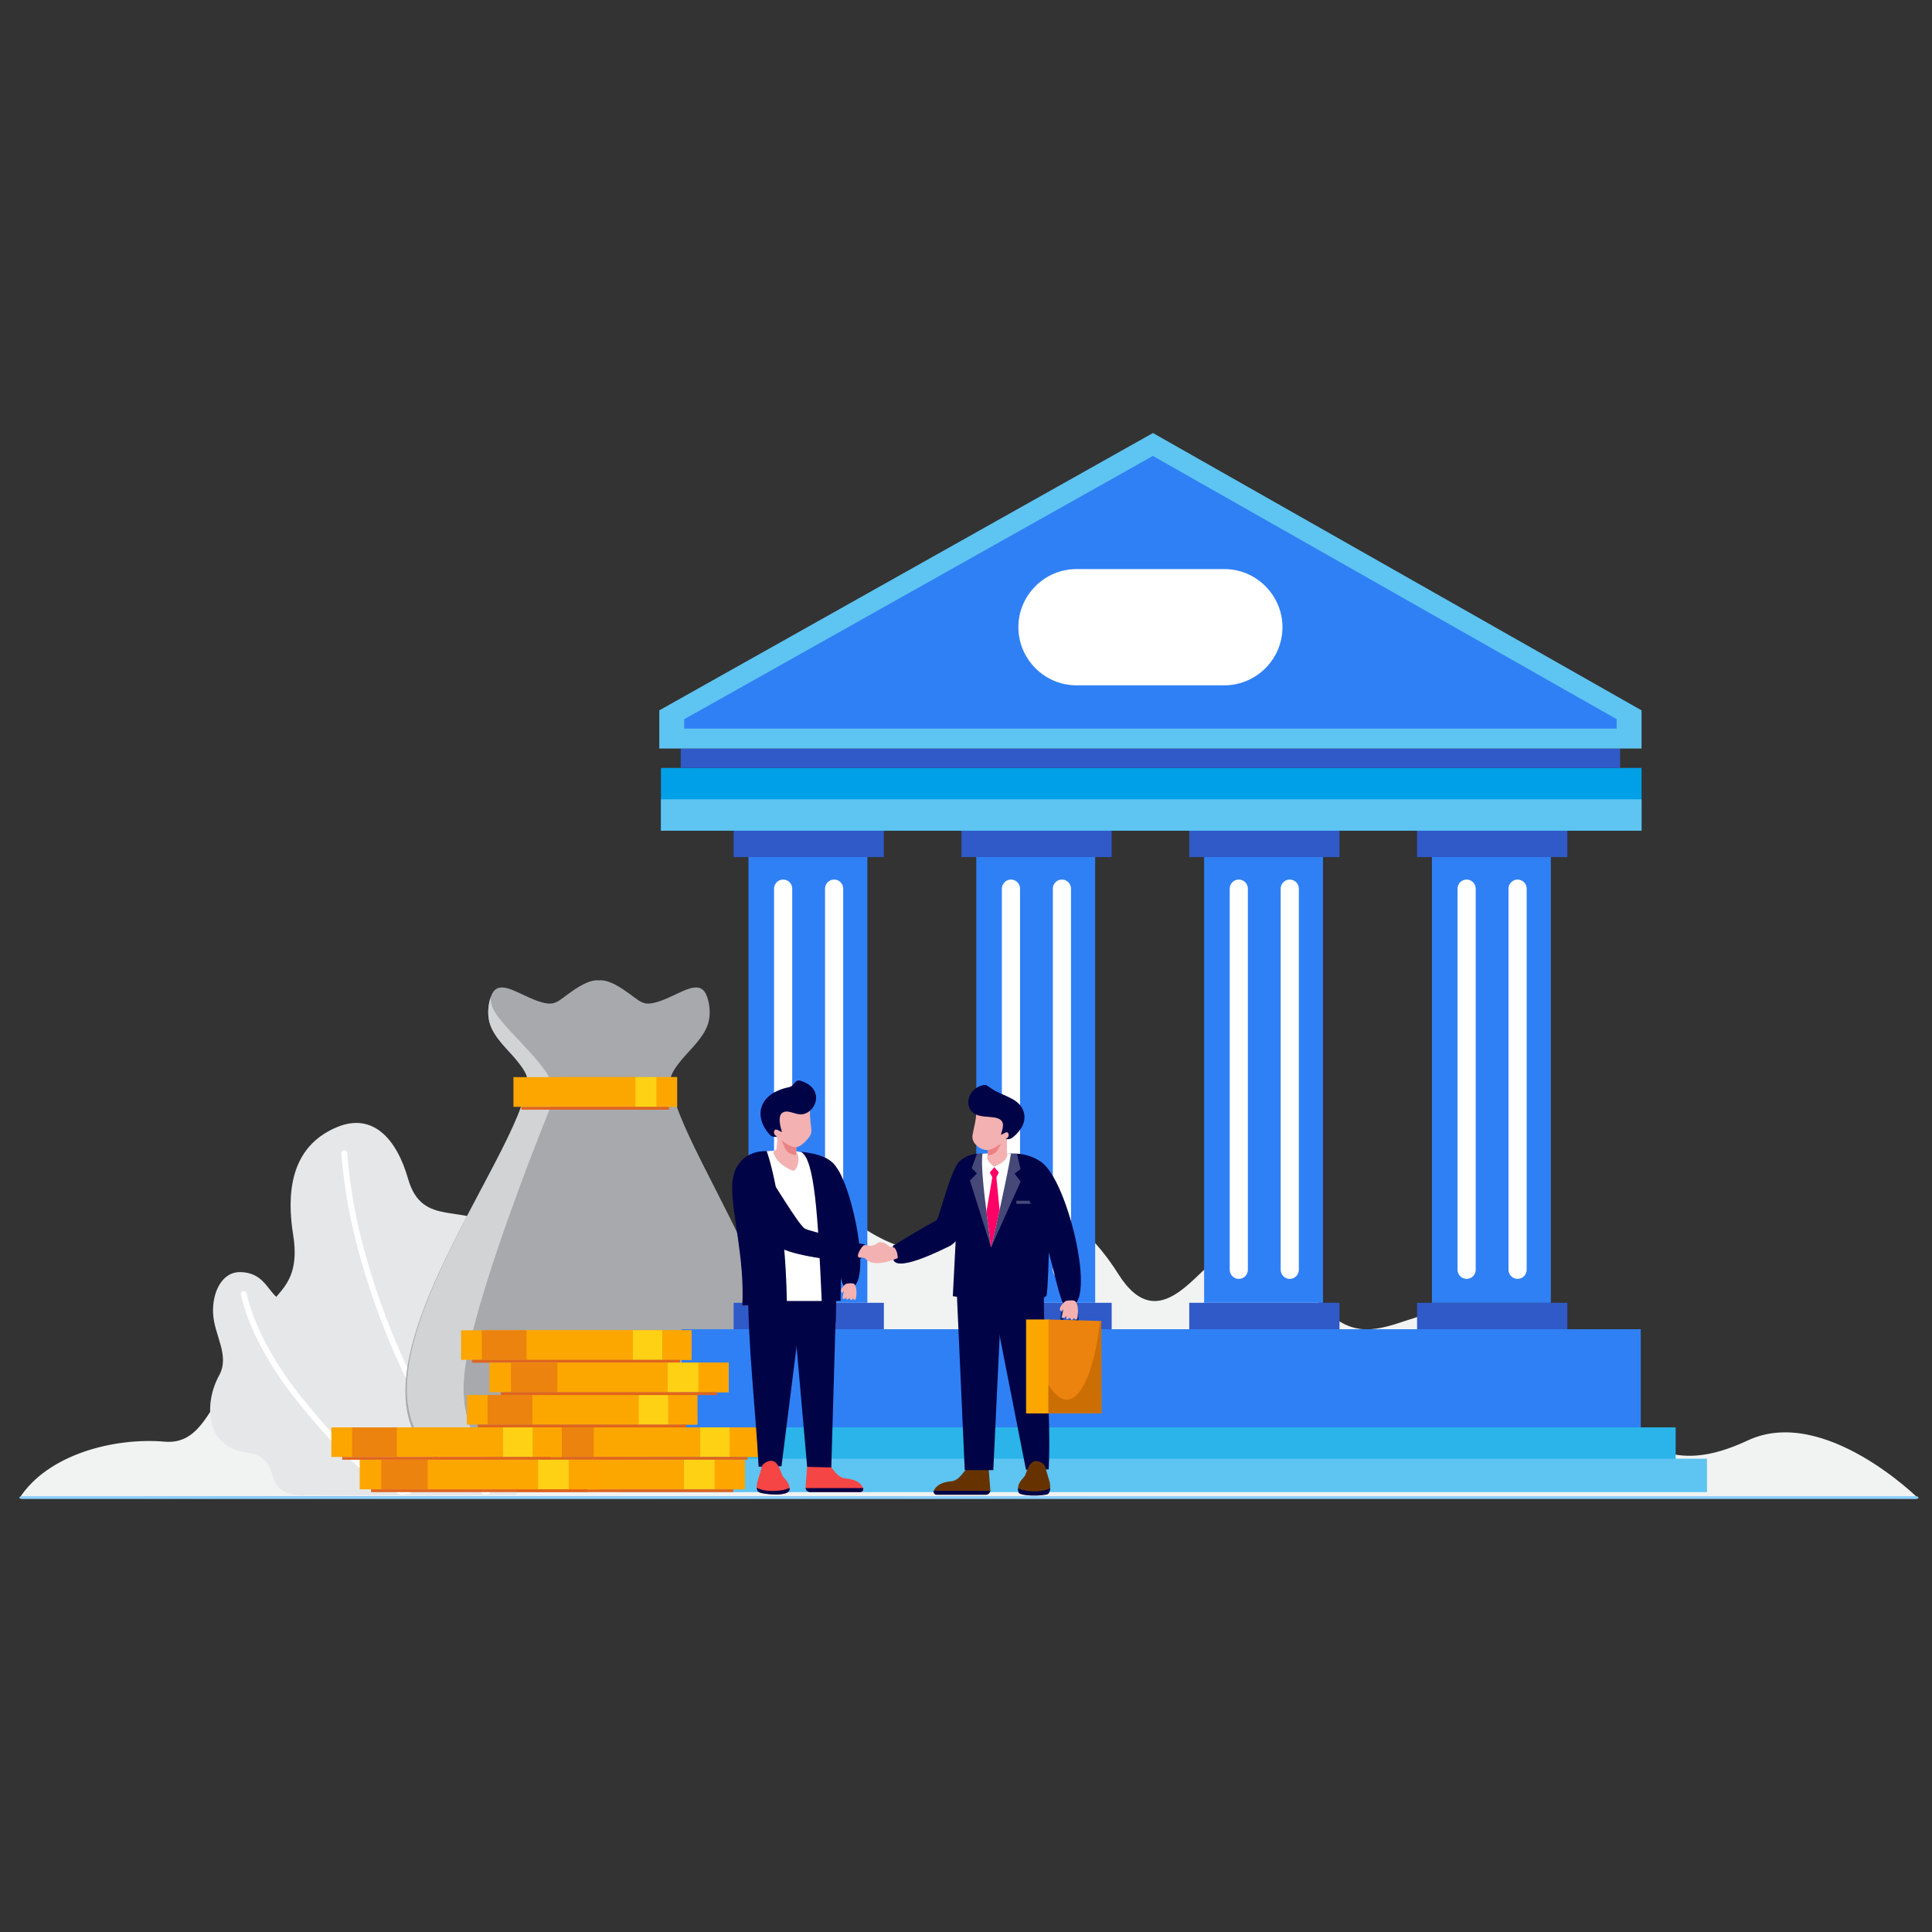 <?xml version="1.0" encoding="utf-8"?>
<!-- Generator: Adobe Illustrator 27.6.1, SVG Export Plug-In . SVG Version: 6.00 Build 0)  -->
<!DOCTYPE svg PUBLIC "-//W3C//DTD SVG 1.1//EN" "http://www.w3.org/Graphics/SVG/1.1/DTD/svg11.dtd">
<svg version="1.1" id="Layer_1" xmlns:x="http://ns.adobe.com/Extensibility/1.0/" xmlns:i="http://ns.adobe.com/AdobeIllustrator/10.0/" xmlns:graph="http://ns.adobe.com/Graphs/1.0/"
	 xmlns="http://www.w3.org/2000/svg" xmlns:xlink="http://www.w3.org/1999/xlink" x="0px" y="0px" viewBox="0 0 1000 1000"
	 enable-background="new 0 0 1000 1000" xml:space="preserve">
<rect x="0" y="0" width="1000" height="1000" fill="#333333" stroke="none"/>
<g>
	<path fill-rule="evenodd" clip-rule="evenodd" fill="#F1F2F2" d="M993,775.64c0,0-48.95-48.56-88.4-30.05
		c-39.44,18.51-57.24,2.04-77.67-22.85s-23.57-33.13-45.01-40.95c-51.41-18.75-70.47,31.12-102.66-11.53
		c-19.82-26.27-25.65-27.98-46.48-20.22c-12.48,4.65-32.33,43.7-53.94,9.4c-9.59-15.21-27.17-36.6-48.42-33.45
		c-21.25,3.15-28.91,10.88-41.18,18.22s-29.59-0.53-40.42-7.34c-15-9.44-39.45-23.35-54.6-7.34c-22.59,23.88-23.01,35.42-60.08,15.4
		c-13.88-7.5-34.92-10.15-57.57,9.44c-32.82,28.39-38.38,44.47-95.11,37.44c-75.31-9.33-62.46,57.33-96.27,54.39
		c-25.65-2.23-60.45,6.32-75.21,29.39C8.77,772.9,993,775.64,993,775.64"/>
	<path fill="#E6E7E8" d="M266.65,773.84c0,0,32.66-34.3,25.37-52.73c-7.28-18.43-28.99-12.66-28.58-28.25
		c0.41-15.59,10.89-41.56-6.1-56.25c-16.99-14.7-38.67-0.46-46.12-26.47c-6-20.96-18.46-34.42-36.83-26.72
		c-17.01,7.12-27.88,23.09-22.65,55.75c5.56,34.78-20.55,29.19-16.5,54.82c4.08,25.82,24.6,22.32,35.56,38.23
		c5.17,7.52,1.58,42.72,31.42,41.62L266.65,773.84L266.65,773.84z"/>
	<path fill="#FFFFFF" d="M179.72,596.8c0,0,0.03,0.59,0.12,1.75c0.27,3.47,1.07,11.91,3.05,23.51
		c5.77,33.97,28.46,107.05,70.7,150.81c0.07,0.07,0.14,0.16,0.19,0.24l-3.54,0.6c-42.03-44.43-64.53-117.21-70.32-151.15
		c-2.66-15.62-3.21-25.55-3.21-25.6c-0.05-0.82,0.58-1.54,1.41-1.58C178.96,595.34,179.68,595.98,179.72,596.8"/>
	<path fill-rule="evenodd" clip-rule="evenodd" fill="#E6E7E8" d="M241.51,773.84c0,0,0.43-36.1-17.21-42.97
		c-17.63-6.88-35.26-11.56-36.12-27.34c-0.86-15.77-8.33-33.28-34.04-29.26c-15.89,2.49-12.78-15.24-29.46-15.82
		c-10.13-0.36-14.85,10.96-14.39,21.21c0.52,11.67,8.91,21.8,3.07,32.38c-7.57,13.7-7.66,36.86,14.13,39.73
		c21.79,2.88,4.25,23.98,32.93,22.07L171.5,774L241.51,773.84z"/>
	<path fill="#FFFFFF" d="M127.67,669.46c3.1,14.93,13.41,35.18,28.28,53.64c14.87,18.48,35,41.09,56.2,49.28
		c0.31,0.12,0.56,0.33,0.73,0.59l-5.08,0.86c-20.59-8.85-39.82-31.03-54.18-48.85c-15.12-18.78-25.61-39.26-28.88-54.9
		c-0.16-0.81,0.35-1.61,1.17-1.78C126.7,668.14,127.5,668.65,127.67,669.46"/>
	<path fill-rule="evenodd" clip-rule="evenodd" fill="#8ACFFF" d="M11.46,774.43h980.08c0.8,0,1.46,0.33,1.46,0.72
		c0,0.39-0.65,0.72-1.46,0.72H11.46c-0.8,0-1.46-0.33-1.46-0.72C10,774.76,10.65,774.43,11.46,774.43"/>
	<path fill-rule="evenodd" clip-rule="evenodd" fill="#A7A9AC" d="M310.02,507.43c-2.71-0.25-6.33,0.58-12.56,4.7
		c-9.37,6.2-9.55,9.28-19.1,6c-9.55-3.27-18.55-10.64-22.92-4.91c-2.06,2.71-3.9,10.52-1.8,16.88c2.34,7.09,8.96,12.87,13.27,18.04
		c8.18,9.82,6.55,11.46,4.64,18.83c-13.22,51.01-135.66,197.12,6.03,202.9c15.4,0.63,26.61-0.45,32.44-0.64
		c11.6,0.39,45.69,1.23,55.53-1.08c97.93-22.94-4.79-153.87-17.05-201.18c-1.91-7.37-3.54-9.01,4.64-18.83
		c4.31-5.17,10.93-10.95,13.27-18.04c2.1-6.36,0.26-14.17-1.8-16.88c-4.37-5.73-13.37,1.64-22.92,4.91c-9.55,3.27-9.73,0.2-19.1-6
		C316.36,508.02,312.73,507.19,310.02,507.43"/>
	<path fill-rule="evenodd" clip-rule="evenodd" fill="#D1D3D4" d="M253.92,516.33c-1.24,3.64-1.83,9.1-0.29,13.78
		c2.34,7.09,8.96,12.87,13.27,18.04c8.18,9.82,6.55,11.46,4.64,18.83c-12.62,48.65-123.65,182.97-10.82,200.25
		c-24.03-29.71-24.01-47.17-15.84-78.94c8.53-33.14,26.05-80.66,40.12-115.39c0,0,2.29-1.07,0.66-11.38
		c-1.64-10.31-26.35-30.12-30.45-39.44C254.34,520.09,253.97,518.15,253.92,516.33"/>
	<rect x="265.76" y="557.52" fill-rule="evenodd" clip-rule="evenodd" fill="#FDA600" width="84.7" height="15.39"/>
	<rect x="339.73" y="557.52" fill-rule="evenodd" clip-rule="evenodd" fill="#FDA600" width="10.73" height="15.39"/>
	<rect x="328.87" y="557.52" fill-rule="evenodd" clip-rule="evenodd" fill="#FFD115" width="10.86" height="15.39"/>
	<rect x="289.82" y="557.52" fill-rule="evenodd" clip-rule="evenodd" fill="#FCA700" width="39.06" height="15.39"/>
	<rect x="269.78" y="572.91" fill-rule="evenodd" clip-rule="evenodd" fill="#DF641E" width="76.55" height="1.46"/>
	<rect x="352.81" y="688" fill-rule="evenodd" clip-rule="evenodd" fill="#3080F5" width="496.46" height="51.87"/>
	<rect x="379.73" y="674.33" fill-rule="evenodd" clip-rule="evenodd" fill="#2F5AC8" width="77.76" height="13.67"/>
	<path fill-rule="evenodd" clip-rule="evenodd" fill="#2F5AC8" d="M497.64,429.95h77.76v13.67h-77.76V429.95z M615.56,429.95h77.76
		v13.67h-77.76V429.95z M733.48,429.95h77.76v13.67h-77.76V429.95z M379.73,429.95h77.76v13.67h-77.76V429.95z"/>
	<rect x="387.41" y="443.61" fill-rule="evenodd" clip-rule="evenodd" fill="#3080F5" width="61.53" height="230.71"/>
	<rect x="342.11" y="397.48" fill-rule="evenodd" clip-rule="evenodd" fill="#00A0E8" width="507.56" height="32.47"/>
	<rect x="352.35" y="387.43" fill-rule="evenodd" clip-rule="evenodd" fill="#2F5AC8" width="486.21" height="10.04"/>
	<polygon fill-rule="evenodd" clip-rule="evenodd" fill="#5EC4F1" points="341.24,367.68 596.78,224.13 849.67,367.68 
		849.67,387.43 341.24,387.43 	"/>
	<polygon fill-rule="evenodd" clip-rule="evenodd" fill="#3080F5" points="354.13,372.28 354.13,377.11 836.78,377.11 
		836.78,372.24 596.74,235.99 	"/>
	<rect x="497.64" y="674.33" fill-rule="evenodd" clip-rule="evenodd" fill="#2F5AC8" width="77.76" height="13.67"/>
	<rect x="615.56" y="674.33" fill-rule="evenodd" clip-rule="evenodd" fill="#2F5AC8" width="77.76" height="13.67"/>
	<rect x="733.48" y="674.33" fill-rule="evenodd" clip-rule="evenodd" fill="#2F5AC8" width="77.76" height="13.67"/>
	<rect x="505.33" y="443.61" fill-rule="evenodd" clip-rule="evenodd" fill="#3080F5" width="61.53" height="230.71"/>
	<rect x="623.25" y="443.61" fill-rule="evenodd" clip-rule="evenodd" fill="#3080F5" width="61.53" height="230.71"/>
	<rect x="741.17" y="443.61" fill-rule="evenodd" clip-rule="evenodd" fill="#3080F5" width="61.53" height="230.71"/>
	<path fill-rule="evenodd" clip-rule="evenodd" fill="#FFFFFF" d="M759.12,455.26L759.12,455.26c2.59,0,4.7,2.11,4.7,4.7v197.29
		c0,2.58-2.11,4.7-4.7,4.7c-2.58,0-4.7-2.11-4.7-4.7V459.96C754.41,457.37,756.53,455.26,759.12,455.26 M667.58,455.26
		L667.58,455.26c2.58,0,4.7,2.11,4.7,4.7v197.29c0,2.58-2.11,4.7-4.7,4.7c-2.58,0-4.7-2.11-4.7-4.7V459.96
		C662.88,457.37,664.99,455.26,667.58,455.26z M641.2,455.26L641.2,455.26c2.58,0,4.7,2.11,4.7,4.7v197.29c0,2.58-2.11,4.7-4.7,4.7
		c-2.58,0-4.7-2.11-4.7-4.7V459.96C636.49,457.37,638.61,455.26,641.2,455.26z M549.65,455.26L549.65,455.26
		c2.59,0,4.7,2.11,4.7,4.7v197.29c0,2.58-2.11,4.7-4.7,4.7c-2.58,0-4.7-2.11-4.7-4.7V459.96
		C544.96,457.37,547.07,455.26,549.65,455.26z M523.27,455.26L523.27,455.26c2.59,0,4.7,2.11,4.7,4.7v197.29
		c0,2.58-2.11,4.7-4.7,4.7c-2.58,0-4.7-2.11-4.7-4.7V459.96C518.57,457.37,520.69,455.26,523.27,455.26z M431.74,455.26
		L431.74,455.26c2.59,0,4.7,2.11,4.7,4.7v197.29c0,2.58-2.11,4.7-4.7,4.7c-2.58,0-4.7-2.11-4.7-4.7V459.96
		C427.04,457.37,429.15,455.26,431.74,455.26z M405.35,455.26L405.35,455.26c2.59,0,4.7,2.11,4.7,4.7v197.29
		c0,2.58-2.11,4.7-4.7,4.7c-2.58,0-4.7-2.11-4.7-4.7V459.96C400.66,457.37,402.77,455.26,405.35,455.26z M785.5,455.26L785.5,455.26
		c2.59,0,4.7,2.11,4.7,4.7v197.29c0,2.58-2.11,4.7-4.7,4.7c-2.58,0-4.7-2.11-4.7-4.7V459.96
		C780.8,457.37,782.92,455.26,785.5,455.26z"/>
	<rect x="334.76" y="738.8" fill-rule="evenodd" clip-rule="evenodd" fill="#2AB4E9" width="532.56" height="17.29"/>
	<rect x="321.21" y="755.02" fill-rule="evenodd" clip-rule="evenodd" fill="#5EC4F1" width="562.31" height="17.29"/>
	<rect x="273.48" y="738.82" fill-rule="evenodd" clip-rule="evenodd" fill="#FDA600" width="119.27" height="15.3"/>
	<rect x="377.64" y="738.82" fill-rule="evenodd" clip-rule="evenodd" fill="#FDA600" width="15.12" height="15.3"/>
	<rect x="362.34" y="738.82" fill-rule="evenodd" clip-rule="evenodd" fill="#FFD115" width="15.3" height="15.3"/>
	<rect x="307.35" y="738.82" fill-rule="evenodd" clip-rule="evenodd" fill="#FCA700" width="54.99" height="15.3"/>
	<rect x="284.23" y="738.82" fill-rule="evenodd" clip-rule="evenodd" fill="#EC830E" width="23.13" height="15.3"/>
	<rect x="279.13" y="754.11" fill-rule="evenodd" clip-rule="evenodd" fill="#DF641E" width="107.79" height="1.46"/>
	<rect x="261.74" y="755.57" fill-rule="evenodd" clip-rule="evenodd" fill="#FDA600" width="123.84" height="15.3"/>
	<rect x="369.89" y="755.57" fill-rule="evenodd" clip-rule="evenodd" fill="#FDA600" width="15.69" height="15.3"/>
	<rect x="354.01" y="755.57" fill-rule="evenodd" clip-rule="evenodd" fill="#FFD115" width="15.88" height="15.3"/>
	<rect x="296.91" y="755.57" fill-rule="evenodd" clip-rule="evenodd" fill="#FCA700" width="57.1" height="15.3"/>
	<rect x="272.89" y="755.57" fill-rule="evenodd" clip-rule="evenodd" fill="#EC830E" width="24.01" height="15.3"/>
	<rect x="267.6" y="770.86" fill-rule="evenodd" clip-rule="evenodd" fill="#DF641E" width="111.93" height="1.46"/>
	<rect x="241.67" y="722.06" fill-rule="evenodd" clip-rule="evenodd" fill="#FDA600" width="119.27" height="15.3"/>
	<rect x="345.82" y="722.06" fill-rule="evenodd" clip-rule="evenodd" fill="#FDA600" width="15.12" height="15.3"/>
	<rect x="330.52" y="722.06" fill-rule="evenodd" clip-rule="evenodd" fill="#FFD115" width="15.3" height="15.3"/>
	<rect x="275.53" y="722.06" fill-rule="evenodd" clip-rule="evenodd" fill="#FCA700" width="54.99" height="15.3"/>
	<rect x="252.41" y="722.06" fill-rule="evenodd" clip-rule="evenodd" fill="#EC830E" width="23.13" height="15.3"/>
	<rect x="247.32" y="737.36" fill-rule="evenodd" clip-rule="evenodd" fill="#DF641E" width="107.79" height="1.46"/>
	<rect x="238.65" y="688.56" fill-rule="evenodd" clip-rule="evenodd" fill="#FDA600" width="119.27" height="15.3"/>
	<rect x="342.8" y="688.56" fill-rule="evenodd" clip-rule="evenodd" fill="#FDA600" width="15.12" height="15.3"/>
	<rect x="327.5" y="688.56" fill-rule="evenodd" clip-rule="evenodd" fill="#FFD115" width="15.3" height="15.3"/>
	<rect x="272.51" y="688.56" fill-rule="evenodd" clip-rule="evenodd" fill="#FCA700" width="54.99" height="15.3"/>
	<rect x="249.39" y="688.56" fill-rule="evenodd" clip-rule="evenodd" fill="#EC830E" width="23.13" height="15.3"/>
	<rect x="244.29" y="703.85" fill-rule="evenodd" clip-rule="evenodd" fill="#DF641E" width="107.79" height="1.46"/>
	<rect x="253.33" y="705.31" fill-rule="evenodd" clip-rule="evenodd" fill="#FDA600" width="123.84" height="15.3"/>
	<rect x="361.48" y="705.31" fill-rule="evenodd" clip-rule="evenodd" fill="#FDA600" width="15.69" height="15.3"/>
	<rect x="345.59" y="705.31" fill-rule="evenodd" clip-rule="evenodd" fill="#FFD115" width="15.88" height="15.3"/>
	<rect x="288.49" y="705.31" fill-rule="evenodd" clip-rule="evenodd" fill="#FCA700" width="57.1" height="15.3"/>
	<rect x="264.48" y="705.31" fill-rule="evenodd" clip-rule="evenodd" fill="#EC830E" width="24.01" height="15.3"/>
	<rect x="259.19" y="720.61" fill-rule="evenodd" clip-rule="evenodd" fill="#DF641E" width="111.93" height="1.46"/>
	<rect x="171.5" y="738.82" fill-rule="evenodd" clip-rule="evenodd" fill="#FDA600" width="119.27" height="15.3"/>
	<rect x="275.66" y="738.82" fill-rule="evenodd" clip-rule="evenodd" fill="#FDA600" width="15.12" height="15.3"/>
	<rect x="260.37" y="738.82" fill-rule="evenodd" clip-rule="evenodd" fill="#FFD115" width="15.3" height="15.3"/>
	<rect x="205.37" y="738.82" fill-rule="evenodd" clip-rule="evenodd" fill="#FCA700" width="54.99" height="15.3"/>
	<rect x="182.25" y="738.82" fill-rule="evenodd" clip-rule="evenodd" fill="#EC830E" width="23.13" height="15.3"/>
	<rect x="177.15" y="754.11" fill-rule="evenodd" clip-rule="evenodd" fill="#DF641E" width="107.79" height="1.46"/>
	<rect x="186.19" y="755.57" fill-rule="evenodd" clip-rule="evenodd" fill="#FDA600" width="123.84" height="15.3"/>
	<rect x="294.34" y="755.57" fill-rule="evenodd" clip-rule="evenodd" fill="#FDA600" width="15.69" height="15.3"/>
	<rect x="278.46" y="755.57" fill-rule="evenodd" clip-rule="evenodd" fill="#FFD115" width="15.88" height="15.3"/>
	<rect x="221.36" y="755.57" fill-rule="evenodd" clip-rule="evenodd" fill="#FCA700" width="57.1" height="15.3"/>
	<rect x="197.34" y="755.57" fill-rule="evenodd" clip-rule="evenodd" fill="#EC830E" width="24.01" height="15.3"/>
	<rect x="192.06" y="770.86" fill-rule="evenodd" clip-rule="evenodd" fill="#DF641E" width="111.93" height="1.46"/>
	<path fill-rule="evenodd" clip-rule="evenodd" fill="#FFFFFF" d="M557.2,294.56h76.52c16.55,0,30.08,13.54,30.08,30.08l0,0
		c0,16.55-13.54,30.08-30.08,30.08H557.2c-16.55,0-30.08-13.54-30.08-30.08l0,0C527.1,308.1,540.64,294.56,557.2,294.56"/>
	<path fill-rule="evenodd" clip-rule="evenodd" fill="#000446" d="M506.34,617c-3.58,7.94-5.08,21.49-14.36,27.73
		c-5.78,2.86-28.59,14.26-29.71,6.78c-1.11-7.48,0.53-7.05,0.53-7.05s19.47-11.88,21.68-12.62c1.68-0.56,7.29-26.35,12.3-30.91
		C497.84,599.97,507.88,613.58,506.34,617"/>
	<path fill="#663300" d="M484.82,773.66h25.4c1.2,0,2.18-0.9,2.34-2.04c0.02-0.16,0.02-0.33,0.02-0.49l-1.03-13.35
		c0,0-1.06-0.49-2.54-0.84c-0.88-0.21-1.62-0.85-1.88-1.71c-0.02-0.07-0.03-0.13-0.05-0.2c-0.58-2.57-4.28-3.39-4.97-0.88
		c-0.09,0.32-0.16,0.64-0.23,0.95c-0.02,0.07-0.03,0.16-0.05,0.22c-0.11,0.54-0.19,1.04-0.25,1.47l-0.01,0.02
		c-0.14,1.11-0.12,1.82-0.12,1.82c-0.34,0.43-0.66,0.85-0.98,1.26c-0.16,0.21-0.31,0.41-0.47,0.61c-0.34,0.44-0.66,0.86-0.98,1.27
		c-0.15,0.19-0.3,0.38-0.44,0.56c-0.35,0.44-0.7,0.86-1.05,1.25c-0.16,0.18-0.31,0.35-0.48,0.52c-1.31,1.38-2.63,2.32-4.19,2.53
		c-2.76,0.38-7.25,0.68-9.43,4.73c-0.05,0.08-0.08,0.17-0.11,0.25C483.01,772.59,483.75,773.66,484.82,773.66"/>
	<path fill="#000446" d="M484.82,773.66h25.4c1.2,0,2.18-0.9,2.34-2.04h-29.24C483.01,772.59,483.75,773.66,484.82,773.66"/>
	<path fill-rule="evenodd" clip-rule="evenodd" fill="#000446" d="M506.59,597.14h19.42c4.7,0,11.46,2.35,14.31,5.68
		c4.07,4.77,2.64,60.42,1.4,67.87l-1.42,1.01c0,29.74,3.99,60.42,2.48,88.85l-11.74,0.15l-14.81-75.33l-7.53-13.04l-12.21-0.98
		l-3.31-0.44l3.6-69.98C499.47,598.67,502.83,597.14,506.59,597.14"/>
	<path fill-rule="evenodd" clip-rule="evenodd" fill="#464878" d="M506.59,597.14h3.22l0.42,4.75l2.74,43.75l-10.94-34.63l3.64-3.64
		l-2.73-2.73l2.73-7.46C505.98,597.16,506.28,597.14,506.59,597.14"/>
	<path fill-rule="evenodd" clip-rule="evenodd" fill="#000446" d="M418.82,614.28c-1.64-3.4-0.38-10.08,3.09-11.58
		c0.92-0.39,7.42-1.24,9.1-0.3c9.08,4.92,23.31,69.95,6.44,63.98c-2.04-0.71-4.61-15.18-8.67-28.85
		C425.43,626.27,420.29,617.34,418.82,614.28"/>
	<path fill-rule="evenodd" clip-rule="evenodd" fill="#464878" d="M522.35,597.14l-1.02,4.3l-8.36,44.21l15.33-34.11l-3.15-4.08
		l3.06-2.36l-1.84-7.94C525.48,596.97,523.29,597.14,522.35,597.14"/>
	<path fill-rule="evenodd" clip-rule="evenodd" fill="#FFFFFF" d="M508.52,597.14c-1.28,9.65,3.34,37.95,4.45,48.5
		c0.34-0.83,9.38-41.07,10.26-48.5h-8.78C512.46,597.14,510.21,596.91,508.52,597.14"/>
	<path fill-rule="evenodd" clip-rule="evenodd" fill="#F4B1B1" d="M503.37,587.56c-0.68,4.53,4.52,7.98,8.04,7.68v2.07l-0.18,0.25
		c-1.23,3.21,2.24,5.26,3.39,6.37c1.05-0.81,6.68-2.34,6.8-6.78h-0.23v-7.78c0.25-0.07,0.53-0.19,0.78-0.35
		c0.78-0.48,1.08-1.63,0.87-2.83c-0.21-1.19-1.87-0.39-1.87-0.39l0,0c1.44-3.54,3.28-6.6-0.43-8.56
		c-3.71-1.97-11.18-1.82-11.18-1.82l-4.48-0.46C506.1,576.89,503.82,584.55,503.37,587.56"/>
	<path fill-rule="evenodd" clip-rule="evenodd" fill="#ED8082" d="M518.04,591.77c-1.58,4.23-3.08,5.79-6.63,6.28v-2.88
		C512.78,595.04,516.1,593.89,518.04,591.77"/>
	<polygon fill-rule="evenodd" clip-rule="evenodd" fill="#000446" points="495.21,668.53 518.53,668.44 514.13,760.93 
		499.35,760.93 	"/>
	<path fill="#663300" d="M526.92,770.86c0.21,3.71,13.35,2.43,15.45,1.32c0.81-0.43,1.15-1.26,1.22-2.26
		c0.11-1.6-0.49-3.64-1.01-5.25c-0.84-2.62-0.72-2.57-1.31-4.35c0,0,0.15-2.9-4.15-4.01c-4.31-1.11-5.89,6.12-6.62,7.51
		c-0.67,1.27-3.29,3.02-3.56,6.15C526.91,770.26,526.91,770.56,526.92,770.86"/>
	<path fill="#000446" d="M527.1,772.27c0.26,2.4,13.18,2.16,15.29,1.05c0.81-0.43,1.15-2.03,1.22-3.03
		c-1.38,0.7-3.82,1.56-7.45,1.62c-4.46,0.07-7.67-0.72-9.21-1.57C526.91,770.63,527.08,771.97,527.1,772.27"/>
	<path fill-rule="evenodd" clip-rule="evenodd" fill="#000446" d="M518.07,579.82c1.37,1.28,1.36,2.93,0.36,6.24
		c-0.3,0.98-0.75,1.72,0.75,0.81c0.68-0.42,1.82-1.02,2.26-0.74c0.99,0.63,0.7,2.21,0.04,2.79c-0.3,0.25-0.87,0.66-0.87,0.66
		s1.9,0.49,3.64-0.91c1.74-1.41,6.89-5.88,5.89-11.97c-1.33-8.11-10.81-9.22-16.38-12.89c-1.69-1.11-3.24-2.3-3.69-2.28
		c-6.16,0.35-10.55,6.66-8.27,11.93C504.72,580.19,514.56,576.53,518.07,579.82"/>
	<path fill-rule="evenodd" clip-rule="evenodd" fill="#092978" d="M548.85,683.81c0,0-0.2-4.95,1.18-5.53
		c1.37-0.59,6.56-0.06,6.56-0.06s1.43,0.35,1.55,2.21s0.12,3.39,0.12,3.39h-1.76c0,0,0.14-2.74-0.17-3.13
		c-0.31-0.38-5.19-0.13-5.19-0.13s-0.67,0.02-0.69,1.41c-0.03,1.4,0,1.84,0,1.84L548.85,683.81L548.85,683.81L548.85,683.81z"/>
	<rect x="531.1" y="682.96" fill-rule="evenodd" clip-rule="evenodd" fill="#FCA700" width="11.93" height="48.64"/>
	<polygon fill-rule="evenodd" clip-rule="evenodd" fill="#EC830E" points="542.66,682.96 570.03,683.75 570.1,731.6 542.66,731.6 	
		"/>
	<path fill-rule="evenodd" clip-rule="evenodd" fill="#CB6F04" d="M569.33,683.75h0.34l0.37,4.19l0.07,43.67h-27.44v-14.76
		C557.8,740.2,567.58,704.19,569.33,683.75"/>
	<path fill-rule="evenodd" clip-rule="evenodd" fill="#F4B1B1" d="M436.04,669.15c0.16,0.07,0.86-1.51,0.77-1.08l-0.78,3.87
		c0,0,0.86,0.7,1.41,0.16c0.56-0.53,0.56-0.53,0.56-0.53l0.09,0.94c0,0,0.56,0.37,0.95-0.14c0.4-0.51,0.89-0.14,0.89-0.14l0.46,0.72
		c1.02-0.07,0.97-1.34,1.56-0.45c0.37,0.55,0.7,0.54,0.99-0.24c0.28-0.74,0.3-1.9,0.3-1.97c0.27-1.91-0.09-4.83-1.13-5.71
		c-0.68-0.58-3.45-0.39-4.3-0.03C437.32,664.77,433.64,668.2,436.04,669.15"/>
	<path fill-rule="evenodd" clip-rule="evenodd" fill="#FF0066" d="M510.59,627.15c0.92,7.19,1.95,14.49,2.38,18.5
		c1.6-6.23,3.06-13.13,4.41-19.39l-1.64-16.84l1.24-2.62l-2.34-2.68l-2.32,2.73l1.29,2.52L510.59,627.15z"/>
	<rect x="526.06" y="621.5" fill-rule="evenodd" clip-rule="evenodd" fill="#464878" width="8.45" height="1.61"/>
	<path fill-rule="evenodd" clip-rule="evenodd" fill="#F4B1B1" d="M460.29,645.23c-0.94-0.62-2.05-2.35-4.85-2.28
		c-0.54,0.02-2.25,0.91-2.2,1.21c0.04,0.25,0.95,0.45,1.26,0.7c0.63,0.51,1.21,0.26,1.6,0.49c-2.18,4.47-9.31,3.36-8.71,5.73
		c1.6,1.41,4.65,5.26,17.25,0.14c0.09-0.82-0.12-3.55-1.68-5.44L460.29,645.23z"/>
	<path fill-rule="evenodd" clip-rule="evenodd" fill="#F64545" d="M445.23,772.3h-25.87c-1.23,0-2.22-0.91-2.38-2.07
		c-0.02-0.16-0.02-0.34-0.02-0.5l1.05-13.59c0,0,1.08-0.49,2.58-0.86c0.9-0.21,1.64-0.86,1.92-1.74c0.02-0.07,0.03-0.13,0.05-0.2
		c0.59-2.62,4.37-3.45,5.06-0.9c0.09,0.33,0.16,0.65,0.24,0.96c0.02,0.07,0.03,0.16,0.05,0.23c0.12,0.55,0.2,1.05,0.25,1.5
		l0.01,0.02c0.14,1.13,0.13,1.85,0.13,1.85c0.35,0.44,0.67,0.86,1,1.28c0.16,0.21,0.32,0.42,0.48,0.63c0.34,0.44,0.67,0.87,1,1.28
		c0.15,0.2,0.3,0.38,0.45,0.57c0.36,0.45,0.72,0.87,1.07,1.27c0.16,0.18,0.32,0.35,0.49,0.53c1.33,1.41,2.68,2.36,4.27,2.58
		c2.8,0.39,7.39,0.69,9.6,4.81c0.05,0.08,0.08,0.17,0.12,0.26C447.08,771.22,446.33,772.3,445.23,772.3"/>
	<path fill="#000446" d="M445.23,772.3h-25.87c-1.23,0-2.22-0.91-2.38-2.07h29.77C447.08,771.22,446.33,772.3,445.23,772.3"/>
	<path fill-rule="evenodd" clip-rule="evenodd" fill="#000446" d="M387.21,666.43c0,31.7,3.77,61.15,5.44,92.73l11.85-0.23
		l9.72-77.26l18.32,2.62l0.53-21.13l0,0c-0.83-73.03-38.55-56.11-35.27-14.79C398.15,652.92,385.47,661.43,387.21,666.43"/>
	<polygon fill-rule="evenodd" clip-rule="evenodd" fill="#000446" points="432.9,669.69 409.91,669.69 417.78,759.24 430.27,759.56 
			"/>
	<path fill-rule="evenodd" clip-rule="evenodd" fill="#F64545" d="M408.64,771.03c-0.21,3.77-13.59,2.48-15.73,1.34
		c-0.82-0.44-1.18-1.28-1.23-2.3c-0.11-1.63,0.5-3.71,1.03-5.35c0.86-2.66,0.74-2.61,1.33-4.43c0,0-0.16-2.95,4.23-4.09
		c4.38-1.13,6,6.23,6.74,7.65c0.68,1.3,3.35,3.07,3.63,6.26C408.65,770.41,408.66,770.72,408.64,771.03"/>
	<path fill="#000446" d="M408.64,771.03c-0.21,3.77-13.59,2.48-15.73,1.34c-0.82-0.44-1.18-1.28-1.23-2.3
		c1.41,0.71,3.88,1.59,7.58,1.64c4.54,0.07,7.81-0.74,9.38-1.6C408.65,770.41,408.66,770.72,408.64,771.03"/>
	<path fill-rule="evenodd" clip-rule="evenodd" fill="#000446" d="M396.45,595.8c-10.99,0-17.26,7.54-17.48,18.01
		c-0.31,14.31,6.51,37.4,5.26,61.86c16.31,0,34.54-2.32,50.85-2.32c0.3-12.14,0.37-48.88-2.38-69.47
		C426.67,594.44,405.68,595.8,396.45,595.8"/>
	<path fill-rule="evenodd" clip-rule="evenodd" fill="#FFFFFF" d="M414.61,596.24c7.11,3.84,8.75,33.32,10.71,77.14h-18.04
		c-0.77-43.03-7.75-70.23-10.44-77.57C402.62,595.43,407.52,595.13,414.61,596.24"/>
	<path fill-rule="evenodd" clip-rule="evenodd" fill="#F4B1B1" d="M418.17,589.41c-1.82,2.18-3.91,3.94-6.07,4.42v2.35l0.42,0.57
		c1.53,2.66,0.7,8.03-1.84,9.33c-3.97-1.42-9.35-4.94-10.43-9.88l0.71-0.66l0.97-0.67l0.48-5.86c-0.3-0.09-2.22-1.86-2.83-2.21
		s-1.28-1.85-1.04-3.2c0.25-1.36,2.21-0.44,2.21-0.44l0,0c-1.71-4.01-3.89-7.48,0.51-9.7c4.4-2.23,13.27-2.06,13.27-2.06l5.5-0.58
		c-1.05,1.6-0.88,6.94-0.42,10.91C420.02,585.26,420.61,586.49,418.17,589.41"/>
	<path fill-rule="evenodd" clip-rule="evenodd" fill="#E98385" d="M404.64,590.27c0,0,1.73,5.61,3.99,6.6
		c2.26,1,2.57,0.87,3.48,0.97v-4.01C410.41,593.72,408.17,593.14,404.64,590.27"/>
	<path fill-rule="evenodd" clip-rule="evenodd" fill="#000446" d="M395.78,605.81c-4.01-4.21-8.41-6.19-13.17-2.76l0,0
		c-9.01,6.69,8.61,31.93,20.58,42.26c4.85,4.19,32.2,8.07,35.45,7.06c1.71-0.53,9.07-3.13,3.51-9.65
		c-0.11-0.12-22.86-5.31-25.5-6.77C413.21,634.07,398.59,608.77,395.78,605.81"/>
	<path fill-rule="evenodd" clip-rule="evenodd" fill="#000446" d="M442.24,643.26c-2.21,0.59-4.52,2.64-6.09,4.92
		c-1.77,2.57-2.55,3.88,0.94,3.77c2.44-0.07,7.77,0.05,7.77,0.05c3.16-2.03,2.77-5.55,2.79-7.96L442.24,643.26z"/>
	<path fill-rule="evenodd" clip-rule="evenodd" fill="#F4B1B1" d="M447.21,644.45l3.77,0.43l4.89-1.56c0,0,2.44,0.58,2.98,1
		c0.1,0.08-2.23,1.23-2.13,1.36c0.84,1.13,6.49,1.74,6.41,1.84c-6.43,10.1-9.27,3.19-17.85,3.45
		C442.11,651.07,446,645.21,447.21,644.45"/>
	<path fill-rule="evenodd" clip-rule="evenodd" fill="#000446" d="M414.32,559.39c13,4.03,8.05,16.51,1,17.33
		c-3.65,0.61-7.94-3.08-10.78-0.39c-1.41,1.32-1.17,4.88-0.15,8.3c0.3,1.01,0.77,1.78-0.77,0.84c-0.71-0.43-1.88-1.05-2.34-0.76
		c-1.02,0.65-0.72,2.29-0.04,2.88c0.3,0.26,0.9,0.67,0.9,0.67s-2.2,0.77-3.76-0.95c-8.35-9.22-6.06-21.3,10.12-24.62
		C411.12,562.17,411.4,558.48,414.32,559.39"/>
	<path fill-rule="evenodd" clip-rule="evenodd" fill="#000446" d="M529.52,615.09c-1.9-3.96-0.44-11.7,3.59-13.44
		c1.06-0.46,3.38-1.51,5.35-0.4c14.61,8.19,31.47,81.84,12.7,74.31c-2.36-0.82-5.35-17.62-10.07-33.49
		C537.2,629,531.23,618.64,529.52,615.09"/>
	<path fill-rule="evenodd" clip-rule="evenodd" fill="#F4B1B1" d="M549.51,678.77c0.18,0.07,1-1.75,0.9-1.24l-0.9,4.5
		c0,0,1.24,0.36,1.89-0.25s0.65-0.62,0.65-0.62l-0.15,1.53c0,0,0.64,0.43,1.11-0.16c0.46-0.59,1.03-0.16,1.03-0.16l0.53,0.83
		c1.18-0.08,1.12-1.55,1.81-0.53c0.43,0.64,0.81,0.62,1.14-0.27c0.32-0.86,0.35-2.2,0.35-2.28c0.31-2.21-0.11-5.6-1.32-6.63
		c-0.79-0.67-4.01-0.46-5-0.04C551,673.69,546.72,677.67,549.51,678.77"/>
	<rect x="342.11" y="413.72" fill-rule="evenodd" clip-rule="evenodd" fill="#5EC4F1" width="507.56" height="16.23"/>
</g>
</svg>
